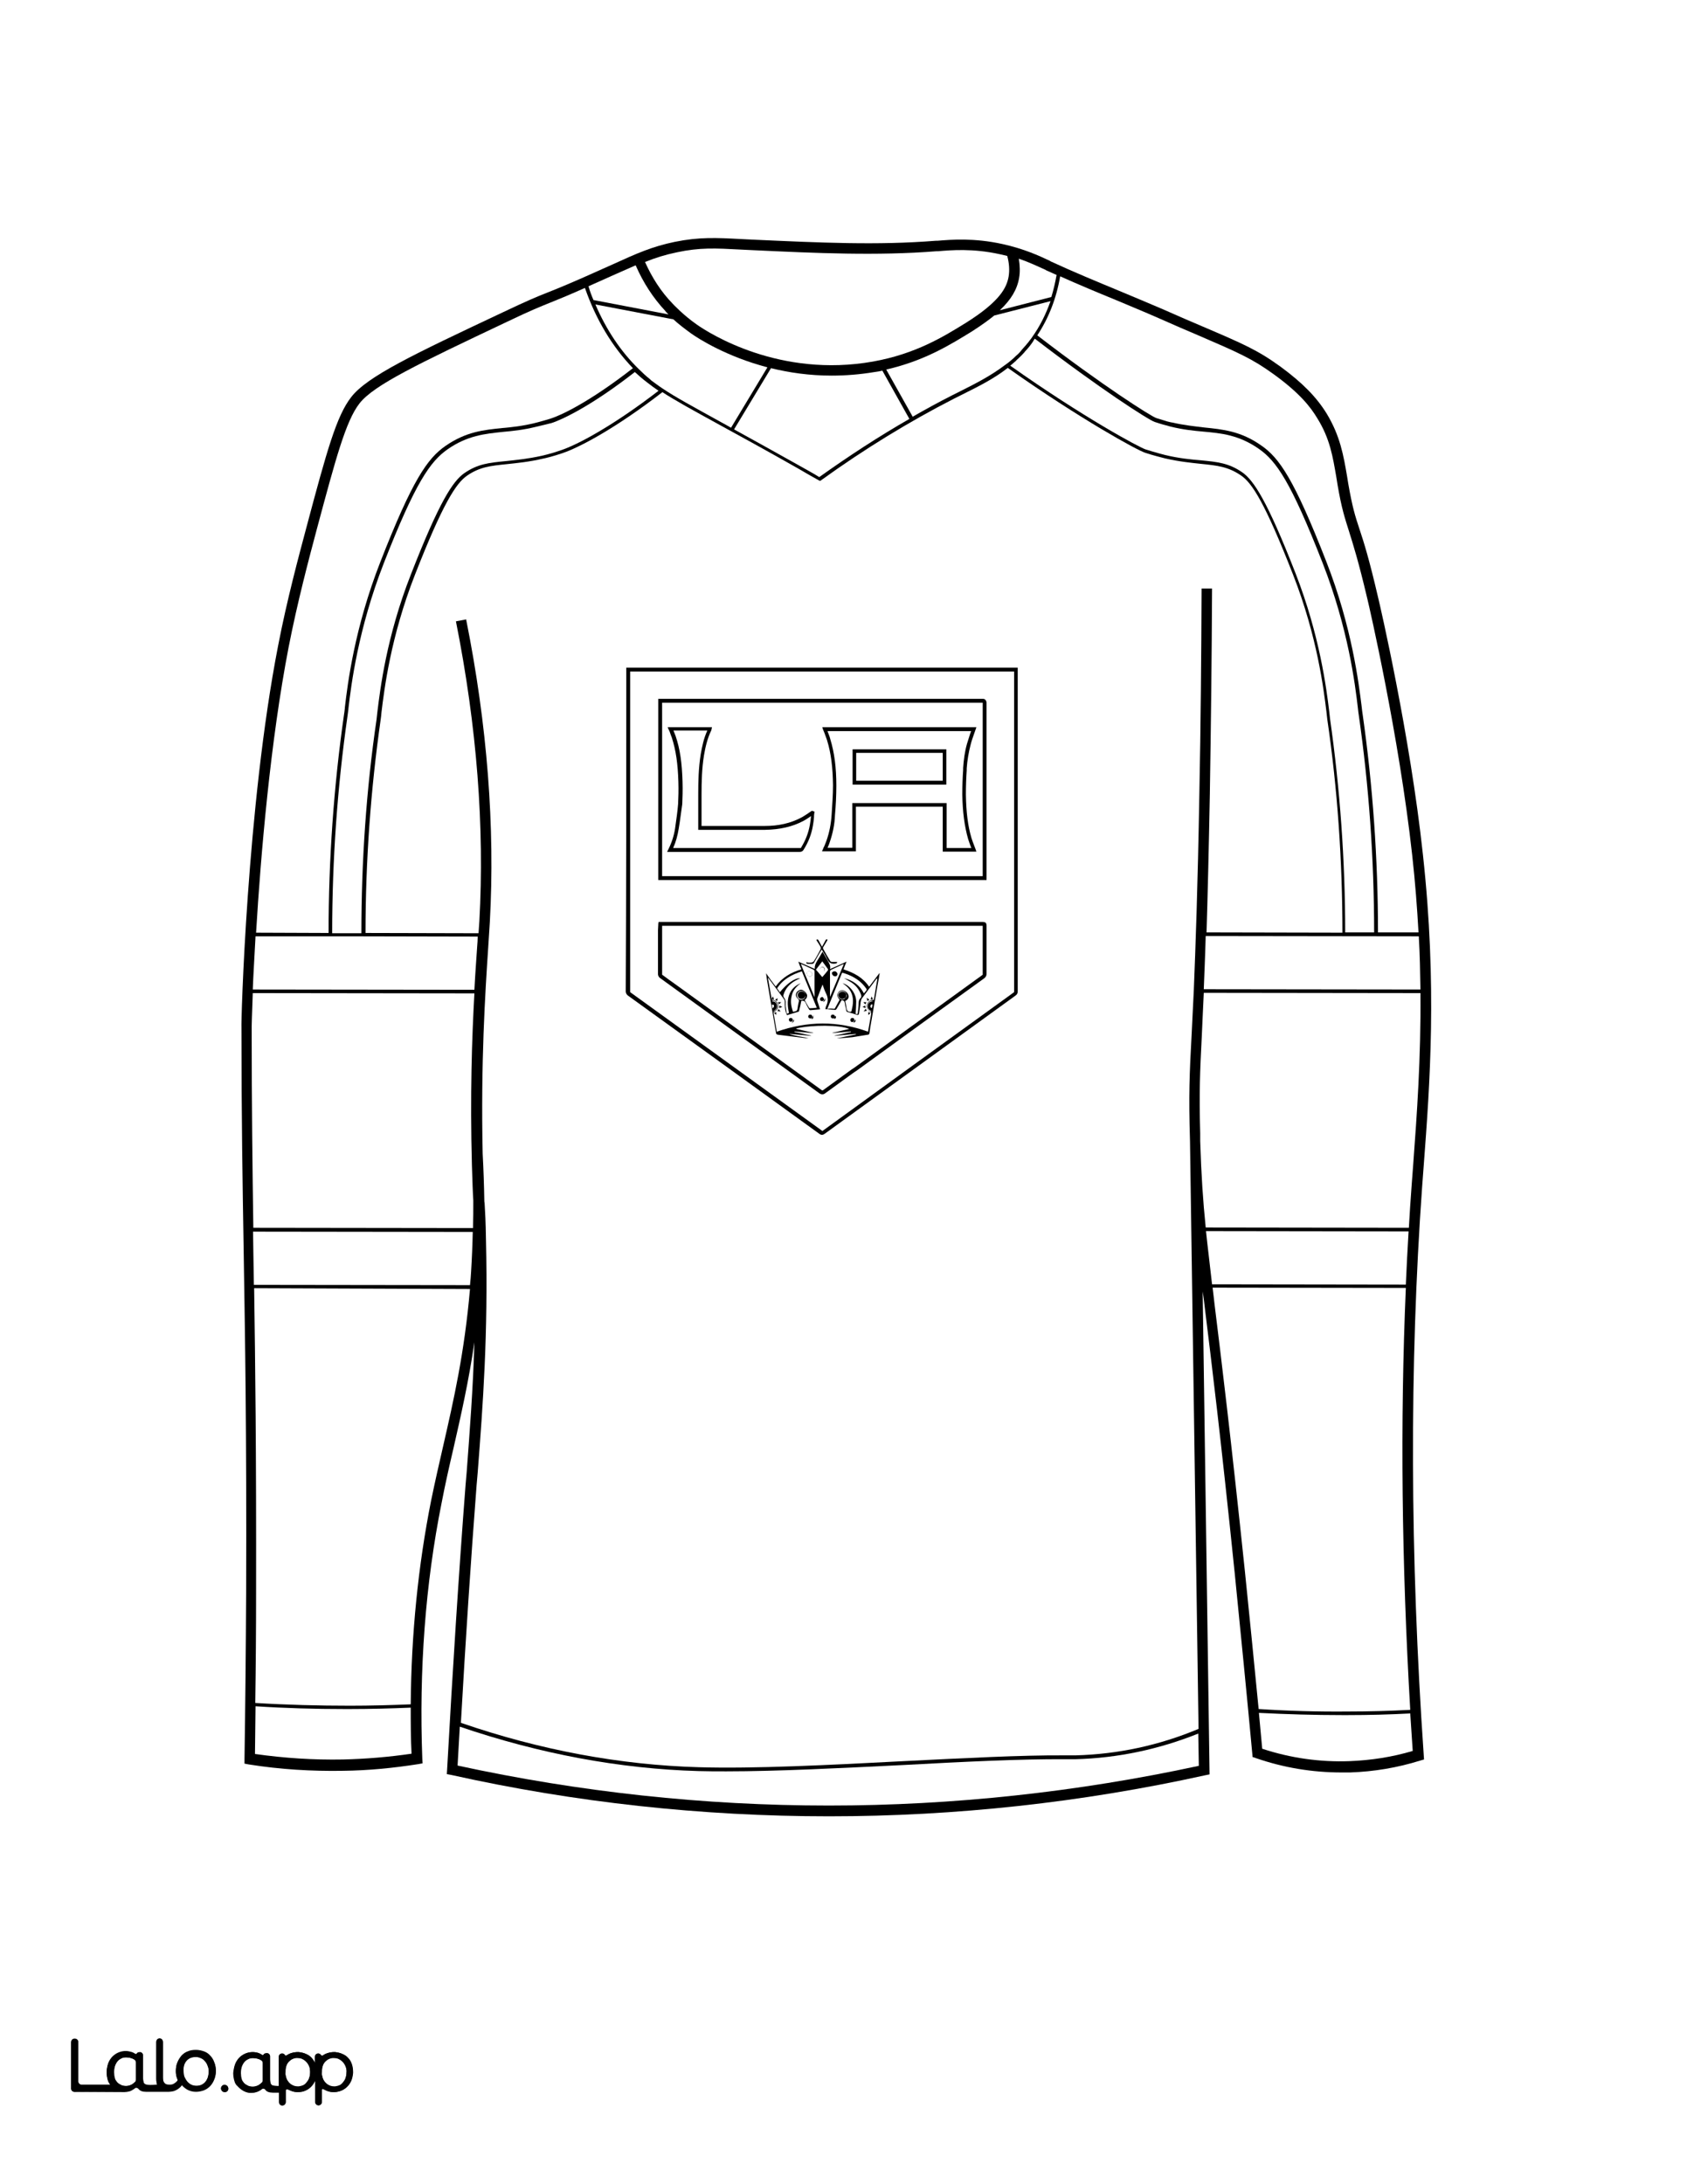 <?xml version="1.0" encoding="utf-8"?>
<!-- Generator: Adobe Illustrator 26.1.0, SVG Export Plug-In . SVG Version: 6.00 Build 0)  -->
<svg version="1.1" id="Layer_1" data-name="Layer 1" xmlns="http://www.w3.org/2000/svg" xmlns:xlink="http://www.w3.org/1999/xlink" x="0px" y="0px"
	 viewBox="0 0 612 792" style="enable-background:new 0 0 612 792;" xml:space="preserve">
<rect x="0" y="0" width="612" height="792" fill="#808080" stroke="none"/>
<style type="text/css">
	.st0{fill:#FFFFFF;}
	.st1{fill:#010101;}
	.st2{fill:none;}
</style>
<g id="Black">
	<rect x="25.8" y="30.4" width="566.9" height="744.1"/>
</g>
<g id="Color">
	<path class="st0" d="M170.9,461.1c0.3-4.8,0.5-9.6,0.6-14.4l-79.7-0.1c0,2.3,0.1,4.6,0.1,6.9c0.1,4.1,0.1,8.2,0.2,12.4l78.4,0.1
		C170.7,464.3,170.8,462.7,170.9,461.1z"/>
	<path class="st0" d="M194.3,154.8c-4.5,1.1-8.4,1.5-11.8,1.8c-6.6,0.7-12.9,1.3-20.1,6.3c-6.3,4.4-11.7,12-23.2,41.4
		c-9.3,23.9-11.8,44-12.8,52.6v0.2c-0.1,0.9-0.2,1.7-0.3,2.3c-3.7,25.8-5.6,52.3-5.6,79h5.2h5.4c0-26.2,1.8-52.3,5.5-77.5
		c0.1-0.7,0.2-1.6,0.3-2.7c1-8.2,3.3-27.4,12.2-50c10.3-26.4,15.2-33.7,19.3-36.6c4.9-3.4,9-3.8,15.1-4.4c3.7-0.4,7.9-0.8,12.9-1.9
		c0,0,3.3-0.7,7-2c6.1-2,19-8.9,35.5-21.6c-1.5-1-2.8-2-4.1-3c-1.6-1.2-3.1-2.5-4.5-3.8c-13.8,10.8-24.6,16.6-30.2,18.5
		C197.2,154.1,194.3,154.8,194.3,154.8z"/>
	<rect x="310.6" y="273" class="st0" width="31.4" height="10.1"/>
	<path class="st0" d="M301.7,136.2c-8.1,0-15.5-1.1-22-2.7l-13.4,22.2c6.4,3.5,14.1,7.8,23.6,13.1c3,1.7,5.6,3.1,7.3,4.2
		c10.8-7.7,21.7-14.8,32.7-21.1l-9.8-17.5c-0.9,0.2-1.8,0.4-2.8,0.5C311.9,135.8,306.7,136.2,301.7,136.2z"/>
	<path class="st0" d="M514.7,339.5l-77.3-0.1c-0.2,7.5-0.5,13.8-0.7,19.3l78.6,0.1C515.2,352.6,515.1,346.2,514.7,339.5z"/>
	<path class="st0" d="M356.5,317.7v-7.8c0-18.3,0-36.7,0-55v-0.1h-0.1c-36.3,0-72.6,0-108.9,0h-7.3v62.9H356.5z M300,268.3
		c-0.3-0.8-0.6-1.6-0.9-2.5c-0.2-0.4-0.3-0.8-0.5-1.2l-0.3-0.9h55.9l-0.3,0.9c-0.2,0.6-0.4,1.1-0.6,1.7c-0.4,1.2-0.9,2.5-1.2,3.8
		c-0.7,2.7-1.2,5.6-1.4,8.5v0.7c-0.2,2.9-0.3,5.9-0.3,8.8c0.1,6.3,0.7,11.3,2,15.7c0.3,0.9,0.6,1.8,1,2.8c0.2,0.4,0.3,0.9,0.5,1.3
		l0.3,0.9H342v-16.3h-31.5v16.2h-12.3l0.4-0.9c0.1-0.3,0.2-0.6,0.4-0.9c0.3-0.6,0.5-1.3,0.8-2c1.1-3.1,1.7-6.3,1.9-9.6
		c0.2-3.4,0.5-7,0.5-10.6C302.1,278.3,301.5,273.1,300,268.3z M246.1,283.5c-0.2-6.6-0.9-11.5-2.4-16.1c-0.2-0.6-0.5-1.2-0.7-1.9
		c-0.1-0.3-0.2-0.6-0.4-0.9l-0.4-0.9h16.1l-0.2,0.8c0,0.1,0,0.3-0.1,0.4c-1.4,2.9-2.1,6-2.6,8.9c-0.8,4.9-0.9,9.8-0.9,14.3
		c0,2.6,0,5.2,0,7.8v3.6c2.2,0,4.5,0,6.8,0c5.3,0,10.8,0,16.1,0c5.1,0,9.4-1,13.2-3c0.8-0.4,1.5-0.9,2.3-1.4c0.3-0.2,0.7-0.5,1-0.7
		c0.1,0,0.1-0.1,0.2-0.1l0.4-0.3l1,0.3l-0.1,0.6c-0.1,0.5-0.1,0.9-0.1,1.4c-0.1,1-0.2,2.1-0.4,3.1c-0.5,3-1.6,5.9-3.3,8.6
		c-0.2,0.4-0.6,0.9-1.5,0.9l0,0c-13.2,0-26.5,0-39.7,0H242l0.5-1c1.2-2.4,2-4.9,2.4-7.5c0.5-3.5,0.9-6.3,1.1-8.9
		C246.1,289.2,246.2,286.7,246.1,283.5z"/>
	<path class="st0" d="M301,305.4c-0.2,0.7-0.5,1.4-0.8,2l0,0h9v-16.2h34.2v16.3h9c-0.1-0.1-0.1-0.3-0.2-0.4c-0.3-0.9-0.7-1.9-1-2.9
		c-1.3-4.6-2-9.7-2.1-16.1c0-3,0.1-6,0.3-8.9v-0.7c0.2-3,0.6-6,1.4-8.8c0.4-1.3,0.8-2.6,1.2-3.8c0.1-0.3,0.2-0.5,0.3-0.8h-52.1
		c0,0.1,0.1,0.2,0.1,0.3c0.3,0.8,0.7,1.7,0.9,2.6c1.5,4.9,2.2,10.3,2.2,16.9c0,3.6-0.2,7.3-0.5,10.7
		C302.8,298.9,302.1,302.2,301,305.4z M309.3,271.7h34v12.8h-34V271.7z"/>
	<path class="st0" d="M246.2,300.6c-0.4,2.4-1,4.7-2,6.9h6.3c2.2,0,4.4,0,6.6,0c11.1,0,22.1,0,33.2,0c0.2,0,0.3,0,0.4-0.3
		c1.6-2.6,2.6-5.3,3.1-8.1c0.2-1,0.3-2,0.4-3c0-0.1,0-0.1,0-0.2c-0.1,0.1-0.3,0.2-0.4,0.3c-0.8,0.5-1.6,1.1-2.4,1.5
		c-4,2.1-8.5,3.1-13.8,3.2c-5.4,0-10.9,0-16.2,0c-2.3,0-4.5,0-6.8,0h-1.3v-5c0-2.6,0-5.2,0-7.8c0-4.6,0.1-9.6,0.9-14.6
		c0.5-2.8,1.1-5.8,2.4-8.6h-12.3c0.3,0.6,0.5,1.3,0.8,2c1.6,4.7,2.3,9.7,2.5,16.5c0.1,3.3,0,5.8-0.1,8.2
		C247.1,294.2,246.8,297.1,246.2,300.6z"/>
	<path class="st0" d="M92.2,467.1c0.4,27.8,0.8,59.1,0.7,110.6c0,13.2-0.1,26.6-0.3,39.8c11.4,0.7,22.9,1,34.4,1
		c7.3,0,14.7-0.2,22-0.5c0.2-25.5,2.7-50.3,7.4-73.9c1.4-6.8,2.9-13.4,4.4-19.9c3.8-16.6,7.7-33.7,9.7-56.8L92.2,467.1z"/>
	<path class="st0" d="M373.7,125.3c-0.1,0.2-0.3,0.3-0.4,0.5c-0.5,0.6-1,1.2-1.5,1.7c-0.1,0.1-0.2,0.3-0.3,0.4
		c-0.1,0.1-0.2,0.2-0.3,0.3c-0.6,0.7-1.3,1.3-1.9,1.9c-0.2,0.2-0.5,0.4-0.7,0.7c-0.5,0.4-1,0.9-1.5,1.3c-0.2,0.2-0.4,0.3-0.6,0.5
		c26.3,18.6,46.9,29.7,49.2,30.4c3.5,1.1,7,2,7,2c5.1,1.2,9.2,1.6,12.9,1.9c6.1,0.6,10.2,1,15.1,4.4c4.1,2.9,9,10.2,19.3,36.6
		c8.8,22.6,11.2,41.8,12.2,50c0.1,1.1,0.2,2,0.3,2.7c3.6,25.3,5.5,51.3,5.5,77.5h10.5c0-26.7-1.9-53.3-5.6-79
		c-0.1-0.6-0.2-1.4-0.3-2.4c-1-8.6-3.5-28.8-12.8-52.6c-11.5-29.4-16.8-37-23.2-41.4c-7.2-5-13.5-5.6-20.1-6.2
		c-3.4-0.3-7.3-0.7-11.8-1.8c0,0-0.7-0.2-1.8-0.5c0,0-2-0.5-4-1.2c-2.2-0.7-20.1-12.2-43.5-30.2c-0.1,0.1-0.1,0.2-0.2,0.3
		c-0.1,0.1-0.1,0.2-0.2,0.3C374.7,124,374.2,124.6,373.7,125.3z"/>
	<path class="st0" d="M171.6,445.3c0.1-3.3,0.1-6.7,0.1-10c-0.2-3.1-0.3-6.5-0.5-12.7c-0.7-25.5,0-46.3,0.9-62.4l-80.4-0.1
		c-0.3,7.5-0.4,12-0.4,12.2c0,29.9,0.3,51.4,0.6,72.9L171.6,445.3z"/>
	<path class="st0" d="M42.5,755c0.4,0.5,0.9,0.7,1.4,1c0.6,0.3,1.3,0.4,1.9,0.4c0.7,0,1.3-0.2,2-0.5c0.5-0.3,0.9-0.6,1.3-1
		c0.2-0.2,0.3-0.5,0.3-0.8l0,0v-6.3c0-0.4-0.2-0.8-0.6-1c-0.4-0.2-0.7-0.4-1.1-0.5c-0.6-0.2-1.3-0.3-1.9-0.3c-0.6,0-1.3,0.1-1.8,0.4
		c-0.6,0.3-1,0.6-1.4,1.1s-0.7,1.1-0.9,1.7c-0.2,0.7-0.3,1.4-0.3,2.2c0,0.7,0.1,1.5,0.3,2.2C41.8,754.1,42.1,754.5,42.5,755z"/>
	<path class="st0" d="M149,619.2c-7.3,0.3-14.7,0.5-22,0.5c-0.7,0-1.4,0-2,0c-10.8,0-21.6-0.3-32.3-1c-0.1,5.8-0.1,11.5-0.2,17.3
		c10.6,1.5,21.3,2.2,31.9,2c8.3-0.2,16.7-0.9,24.9-2.1C149,630.3,149,624.7,149,619.2z"/>
	<path class="st0" d="M321.5,134l9.6,17.1c4.7-2.7,9.5-5.3,14.2-7.7c1-0.5,2-1,3-1.5c5.8-2.9,11.2-5.7,16.1-9.4l0.7-0.5
		c1-0.7,1.9-1.5,2.8-2.3l0.1-0.1c0.4-0.4,0.8-0.8,1.2-1.1c0.1-0.1,0.1-0.1,0.2-0.2c0.4-0.4,0.7-0.7,1-1.1c0.1-0.2,0.3-0.3,0.4-0.5
		c0.3-0.3,0.5-0.6,0.8-0.9c0.4-0.4,0.7-0.8,1.1-1.3c0.1-0.1,0.1-0.1,0.2-0.2c0.4-0.5,0.8-1.1,1.3-1.7c0.1-0.1,0.1-0.2,0.2-0.3
		c2.8-3.9,5-8.3,6.7-13.1l-20.4,5.2c-2.2,1.8-4.9,3.7-8,5.7C344.9,124.9,335.5,130.8,321.5,134z"/>
	<path class="st0" d="M91.7,358.8l80.4,0.1c0.3-5.8,0.7-11,1-15.6c0.1-1.3,0.2-2.5,0.2-3.7l-47.6-0.1h-6.5l0,0H92.7
		C92.3,347,91.9,353.6,91.7,358.8z"/>
	<path class="st0" d="M231.8,133.9c1.3,1.3,2.6,2.5,4,3.6c0.1,0.1,0.1,0.1,0.2,0.2c0.1,0.1,0.1,0.1,0.2,0.2c1.4,1,2.8,2.1,4.2,3
		c4.6,3.1,10.9,6.5,21.4,12.3c1.1,0.6,2.2,1.2,3.4,1.9l13.2-21.9c-14.8-3.9-24.9-10.3-27.7-12.3c-2.5-1.8-4.8-3.6-6.4-5.1l-28.3-5.4
		C219.9,119.5,225.2,127.5,231.8,133.9z"/>
	<path class="st0" d="M0,792h612V0H0V792z M106.2,761.5L106.2,761.5L106.2,761.5z M119.4,761.5L119.4,761.5L119.4,761.5z
		 M100.9,234.1c3.2-16.6,7.5-32.5,10.3-43c7.4-27.8,10.9-40.3,16.2-47.1c5.8-7.5,22.2-15.3,54.9-30.7c9.3-4.4,12.2-5.6,16-7.1
		s8.6-3.4,22.1-9.5l1.8-0.8c9-4.1,14.4-6.5,22.6-8.2c8.9-1.8,15-1.5,24.3-1c1.3,0.1,2.7,0.1,4.1,0.2c24.2,1.1,45.1,2.1,66.3,0.4h0.6
		c4.9-0.4,13.2-1.1,23.6,1.2c7.7,1.7,13.2,4.2,17.2,6.1l0.3,0.2c8.2,3.8,16.7,7.3,24.9,10.7c5.2,2.2,10.6,4.4,15.9,6.7
		c5.6,2.5,10.3,4.5,14.3,6.2c14.5,6.2,19.9,8.5,28.3,14.6c8,5.9,13,11,16.7,17c4.9,8.1,6.1,15.2,7.4,22.8c0.1,0.8,0.3,1.7,0.4,2.5
		c1.5,8.6,2.5,11.8,4.1,16.6s3.5,10.8,6.8,25c0.5,2,11.5,49.3,16.2,93c5.2,47.4,2.5,83.5,0.3,112.6c-0.2,2.7-0.4,5.4-0.6,8
		c-4.6,64.3-4.4,133.6,0.6,206l0.1,1.5l-1.4,0.4c-8.3,2.6-16.8,4-25.4,4.3c-1,0-2.1,0-3.1,0c-10.6,0-21-1.7-31.1-5.2l-1.2-0.4
		l-0.1-1.2c-2-21.6-4.2-43.7-6.4-65.7c-5-48.7-8.4-76.4-10.9-96.6c-0.2-1.8-0.4-3.6-0.7-5.3l2.5,175.1l-1.5,0.3
		c-44.8,9.9-90.7,14.9-136.5,14.9c0,0,0,0-0.1,0c-46,0-92.1-5-137-15l-1.6-0.3l0.1-1.6c2-36,4.2-70.8,6.7-103.3l0.4-4.6
		c1.1-14.8,2.3-29.9,2.8-47.1c-2.1,14.4-4.9,26.6-7.6,38.5c-1.5,6.4-3,13-4.3,19.8c-5.9,29.4-8.2,60.6-7,92.7l0.1,1.7l-1.7,0.3
		c-8.9,1.4-18.1,2.3-27.1,2.4c-11.4,0.2-22.9-0.5-34.2-2.3l-1.6-0.3v-1.7c0.3-19.8,0.5-40,0.6-60c0.2-60-0.4-92.6-0.9-124.2
		c-0.4-24.4-0.8-47.4-0.8-81.1C87.4,371.5,89.5,292.5,100.9,234.1z M85.2,748.7c0.3-0.9,0.8-1.7,1.4-2.4c1.3-1.4,3.1-2.2,5-2.2
		c0.8,0,1.6,0.2,2.3,0.4c0.4,0.2,0.8,0.3,1.1,0.6c0.2,0.1,0.5,0.1,0.6-0.1l0,0c0.3-0.6,1.3-0.5,1.4-0.5l0,0c0.5,0.1,0.9,0.6,0.9,1.1
		v7.9c0,0.7,0,1.8,0.4,2.3c0.1,0.1,0.1,0.1,0.2,0.2c0.4,0.4,1.6,0.4,2.6,0.4v-10.6c0-0.7,0.6-1.2,1.2-1.2l0,0c0.4,0,0.8,0.2,1,0.6
		c0.1,0.2,0.4,0.3,0.6,0.1c0.5-0.3,1-0.6,1.6-0.8c0.4-0.1,0.7-0.2,1.1-0.3c0,0,0,0,0.1,0c0.5-0.1,1.1-0.1,1.6-0.1
		c0.9,0.1,1.8,0.3,2.7,0.7c0.8,0.4,1.5,0.9,2.1,1.5c0.4,0.5,0.8,1.1,1.1,1.7v-2.2c0-0.7,0.6-1.2,1.2-1.2l0,0c0.4,0,0.8,0.2,1,0.6
		c0.2,0.2,0.5,0.3,0.7,0.1c0.5-0.3,1-0.6,1.6-0.8c0.4-0.1,0.7-0.2,1.1-0.3c0,0,0,0,0.1,0c0.5-0.1,1.1-0.1,1.6-0.1
		c0.9,0.1,1.8,0.3,2.7,0.7c0.8,0.4,1.5,0.9,2.1,1.5c0.6,0.7,1.1,1.5,1.3,2.3c0.3,0.9,0.4,1.9,0.4,3c-0.1,1.1-0.3,2.1-0.7,3
		c-0.7,1.7-2.1,3-3.9,3.6c-0.9,0.3-1.8,0.4-2.8,0.4c-0.9,0-1.8-0.3-2.6-0.7l-0.8-0.4c-0.2-0.1-0.5,0.1-0.5,0.3v4.4
		c0,0.7-0.6,1.2-1.2,1.2l0,0c-0.7,0-1.2-0.6-1.2-1.2v-7.6c0-0.1-0.1-0.1-0.1,0c-0.4,0.8-1.6,2.8-3.8,3.6c-1.2,0.4-2.3,0.4-2.8,0.4
		c-0.9,0-1.8-0.3-2.6-0.7l-0.7-0.3c-0.3-0.1-0.7,0.1-0.7,0.4v4.3c0,0.7-0.6,1.2-1.2,1.2l0,0c-0.7,0-1.2-0.6-1.2-1.2v-3.5H99
		c-1.3,0-2.3-0.3-2.8-1.1c-0.2-0.3-0.8-0.5-1.2-0.2c-0.2,0.1-0.3,0.2-0.4,0.3s-0.3,0.2-0.5,0.3c-0.4,0.2-0.9,0.4-1.4,0.6
		c-0.5,0.1-1,0.2-1.5,0.2c-0.3,0-0.5,0-0.6,0c-2.4-0.2-4-2-4.4-2.4c-0.1-0.1-0.1-0.2-0.2-0.2l0,0c-0.1-0.1-0.2-0.2-0.3-0.3
		c0-0.1-0.1-0.1-0.1-0.2c0,0,0-0.1-0.1-0.1c-0.2-0.3-0.3-0.6-0.4-0.9c-0.3-0.9-0.5-2-0.5-3.1C84.7,750.7,84.9,749.6,85.2,748.7z
		 M81.7,756c0.5,0.1,1,0.5,1.1,1.1c0.2,0.9-0.6,1.7-1.5,1.5c-0.6-0.1-1-0.5-1.1-1.1C80.1,756.6,80.8,755.8,81.7,756z M25.8,740.4
		c0-0.7,0.6-1.2,1.2-1.2h0.2c0.7,0,1.2,0.6,1.2,1.2v14.3c0,0.7,0.6,1.2,1.2,1.2h10.5c-0.4-0.4-0.7-0.9-0.9-1.5
		c-0.3-0.9-0.5-2-0.5-3.1c0-1,0.2-2,0.5-3c0.3-0.9,0.8-1.7,1.4-2.4c1.3-1.4,3.1-2.2,5-2.2c0.8,0,1.6,0.2,2.3,0.4
		c0.4,0.2,0.8,0.3,1.1,0.6c0.2,0.1,0.5,0.1,0.6-0.1l0,0c0.3-0.6,1.3-0.5,1.4-0.5c0.5,0.1,0.9,0.6,0.9,1.1v7.9c0,0.7,0,1.8,0.4,2.3
		c0.1,0.1,0.1,0.1,0.2,0.2c0.7,0.6,3.3,0.4,4.2,0.3c0.1,0,0.2,0,0.4,0c0-0.1,0-0.1-0.1-0.1c-0.2-0.6-0.3-1.3-0.3-2.2v-13.3
		c0-0.7,0.6-1.2,1.2-1.2l0,0c0.7,0,1.2,0.6,1.2,1.2v13c0,1,0.2,1.6,0.6,2c0.4,0.5,1,0.6,1.8,0.6c0.3,0,0.7,0,1-0.1
		c0.9-0.3,1.8-1.1,2-1.6c0,0-0.2-0.5-0.3-0.8c-0.3-0.9-0.4-1.5-0.4-2.6c0-1.2,0.2-2.2,0.6-3.1c0.4-0.9,0.9-1.7,1.5-2.4
		c0.7-0.7,1.4-1.2,2.3-1.5c0.9-0.4,1.9-0.5,2.9-0.5s1.9,0.2,2.8,0.5s1.7,0.8,2.3,1.5c0.7,0.7,1.2,1.5,1.5,2.4c0.4,0.9,0.6,2,0.6,3.1
		s-0.2,2.2-0.6,3.1c-0.7,1.8-2,3.2-3.8,3.9c-0.9,0.4-1.9,0.5-2.8,0.5c-1,0-1.9-0.2-2.8-0.6c-0.7-0.3-1.9-1.2-2.3-1.8
		c-0.6,1-2.2,2-3.2,2.2c-0.5,0.1-1.1,0.2-1.6,0.2H53c-1.3,0-2.3-0.3-2.8-1.1c-0.2-0.3-0.8-0.5-1.2-0.2c-0.2,0.1-0.3,0.2-0.4,0.3
		c-0.1,0.1-0.3,0.2-0.5,0.3c-0.4,0.2-0.9,0.4-1.4,0.6c-0.5,0.1-1,0.2-1.5,0.2L27,758.5c-0.7,0-1.2-0.6-1.2-1.2V740.4z"/>
	<path class="st0" d="M117.8,754.8c0.4,0.5,0.8,0.9,1.4,1.2c0.5,0.3,1.2,0.5,1.8,0.5c0.6,0.1,1.3-0.1,1.9-0.3s1-0.5,1.4-1
		s0.8-1,1-1.6c0.3-0.7,0.4-1.4,0.4-2.1c0.1-0.7,0-1.3-0.2-2c-0.2-0.6-0.5-1.2-0.9-1.7s-0.8-0.9-1.4-1.2c-0.2-0.1-0.4-0.2-0.6-0.3
		c-0.4-0.1-0.7-0.2-1.1-0.2c-0.8,0-1.5,0.1-2.1,0.3c-0.5,0.2-0.9,0.5-1.3,0.9c-0.8,0.9-1.3,2.1-1.4,3.6c0,0.7,0,1.4,0.2,2
		C117.1,753.7,117.4,754.3,117.8,754.8z"/>
	<path class="st0" d="M488.9,620.6c7.5,0,15.2-0.2,22.7-0.6c-3.1-53-3.7-104.3-1.6-153l-70.1-0.1c0.2,1.9,0.5,3.9,0.7,6
		c2.5,20.2,5.9,48,11,96.7c1.7,16.7,3.4,33.5,5,50.1C467.3,620.4,478.1,620.7,488.9,620.6z"/>
	<path class="st0" d="M119.2,338.3c0-26.7,1.9-53.4,5.6-79.2c0.1-0.6,0.2-1.3,0.3-2.3v-0.2c1-8.6,3.5-28.9,12.9-52.9
		c11.6-29.7,17.1-37.5,23.6-42c7.5-5.2,13.9-5.8,20.7-6.5c3.4-0.3,7.2-0.7,11.7-1.8c0,0,2.8-0.7,5.7-1.6c5.5-1.8,16.2-7.6,29.9-18.3
		c-7.5-7.8-13.4-17.6-17.4-29.1c-6.5,2.9-9.8,4.2-12.5,5.3c-3.7,1.5-6.6,2.6-15.8,7c-32.1,15.2-48.3,22.9-53.5,29.6
		c-5,6.4-8.7,20.4-15.5,45.7c-2.8,10.5-7,26.3-10.2,42.7c-6.6,34.1-10.1,75.1-11.8,103.5L119.2,338.3z"/>
	<path class="st0" d="M290.3,354.7c-0.5,0.3-1.1,0.5-1.6,0.8c-2.2,1.2-3.8,2.9-4.5,5.3c-0.1,0.2,0,0.6,0.1,0.8
		c0.6,0.7,0.8,1.4,0.7,2.2c0,0.3,0,0.7,0,1c0.1,0.9,0.3,1.8,0.4,2.8c0.4-0.1,0.6-0.2,0.8-0.3c-0.4-2.1-0.7-4.2,0-6.3
		c0.7-2.2,2.2-3.6,4.3-4.5c-1.6,1.2-2.9,2.6-3.3,4.6c-0.5,2-0.2,3.9,0.5,5.8c0.3-0.1,0.5-0.1,0.8-0.2c0.5-0.1,0.7-0.3,0.8-0.9
		c0.1-0.9,0.3-1.8,0.5-2.7c0.1-0.4,0-0.6-0.3-0.9c-0.6-0.5-0.9-1.1-0.7-1.9c0.2-0.7,0.8-1.2,1.6-1.4c0.9-0.2,2.4,1.2,2.4,2.1
		c0,0.7-0.3,1.2-0.9,1.6c0.5,0.9,1,1.9,1.6,2.8c0.1,0.1,0.2,0.2,0.3,0.2c0.8,0,1.6-0.1,2.5-0.2c-1.8-4.4-3.6-8.8-5.4-13.2
		c-3.7,1.2-6.9,2.9-9,6.2c0.4,0.5,0.7,0.9,1,1.4C285.4,356.7,288.3,354.6,290.3,354.7z"/>
	<path class="st0" d="M390.1,637.9c-1.9,0-3.2,0-4,0c-15.5-0.1-36.3,0.9-58.3,2.1c-22.5,1.1-45.6,2.3-64.3,2.3
		c-3.5,0-6.9,0-10.1-0.1c-28.4-0.8-57.5-6.2-86.6-16.1c-0.3,4.7-0.5,9.3-0.8,14.1c44.2,9.6,89.4,14.5,134.6,14.5c0,0,0,0,0.1,0
		c45,0,90.2-4.9,134.2-14.4l-0.2-11.7C420.5,634.3,405.5,637.5,390.1,637.9z"/>
	<path class="st0" d="M293.5,352.2c-0.7,0-0.8,0.1-0.8,0.8c0,0.6,0.5,1.2,1.1,1.1c0.5,0,0.9-0.4,0.9-0.9S294.1,352.2,293.5,352.2z"
		/>
	<path class="st0" d="M88.5,755.3c0.4,0.5,0.9,0.7,1.4,1c0.6,0.3,1.3,0.4,1.9,0.4c0.7,0,1.3-0.2,2-0.5c0.5-0.3,0.9-0.6,1.3-1
		c0.2-0.2,0.3-0.5,0.3-0.8v-6.3c0-0.4-0.2-0.8-0.6-1s-0.7-0.4-1.1-0.5c-0.6-0.2-1.3-0.3-1.9-0.3s-1.3,0.1-1.8,0.4
		c-0.6,0.3-1,0.6-1.4,1.1s-0.7,1.1-0.9,1.7c-0.2,0.7-0.3,1.4-0.3,2.2c0,0.7,0.1,1.5,0.3,2.2C87.8,754.4,88.1,754.8,88.5,755.3z"/>
	<path class="st0" d="M488.9,621.9c-0.7,0-1.3,0-2,0c-10,0-20.2-0.3-30.2-0.8c0.4,4.4,0.8,8.7,1.2,13c10.3,3.4,21,4.9,31.7,4.5
		c7.8-0.3,15.5-1.5,22.9-3.7c-0.3-4.6-0.6-9.1-0.9-13.6C504.1,621.7,496.5,621.9,488.9,621.9z"/>
	<path class="st0" d="M244.1,110.2c0,0,3.8,4.1,8.7,7.5c4.7,3.3,30.1,19.4,63.9,13.4c15.6-2.8,25.7-9.1,33.8-14.1
		c12.4-7.8,14.7-12.8,15.4-16.7c0.4-2.4,0.2-4.9-0.5-7.5c-0.8-0.2-1.7-0.4-2.6-0.6c-9.9-2.2-17.8-1.5-22.5-1.1h-0.6
		c-21.5,1.7-43.5,0.7-66.8-0.4c-1.5-0.1-2.8-0.1-4.1-0.2c-9.3-0.5-14.9-0.8-23.3,1c-4.3,0.9-7.8,2-11.5,3.5
		C236.5,100.6,239.8,105.8,244.1,110.2z"/>
	<path class="st0" d="M215.3,108.8l27.2,5.2c-0.7-0.7-1.1-1.1-1.1-1.2c-4.5-4.8-8.1-10.4-10.8-16.6c-2.1,0.9-4.3,1.9-6.8,3L222,100
		c-3.3,1.5-6.1,2.7-8.5,3.8C214,105.6,214.6,107.2,215.3,108.8z"/>
	<path class="st0" d="M369.7,100.8c-0.7,4.1-2.9,7.9-7,11.7l18.7-4.8c0.8-2.6,1.4-5.2,1.9-8c-1.3-0.6-2.5-1.1-3.8-1.7l-0.3-0.2
		c-2.7-1.2-5.8-2.7-9.6-4C370,96.3,370.1,98.6,369.7,100.8z"/>
	<path class="st0" d="M299.1,351.8c0-0.7-0.3-1.1-0.8-1.1s-0.9,0.4-1,0.9c0,0.5,0.4,0.9,1,0.9C298.9,352.4,299,352.1,299.1,351.8z"
		/>
	<path class="st0" d="M376.3,121.6c23.5,18.1,41.3,29.4,43.2,30c2,0.6,3.9,1.2,3.9,1.2c1.1,0.3,1.7,0.4,1.8,0.4
		c4.4,1,8.3,1.4,11.6,1.8c6.8,0.7,13.3,1.3,20.7,6.5c6.6,4.5,12,12.3,23.6,42c9.4,24,11.8,44.2,12.9,52.9c0.1,1,0.2,1.8,0.3,2.4
		c3.7,25.9,5.6,52.6,5.6,79.3h14.7c-0.5-8.9-1.2-18.3-2.3-28.1c-4.8-43.5-15.7-90.6-16.2-92.6c-3.3-14-5.2-19.9-6.7-24.7
		s-2.7-8.2-4.2-17.1c-0.1-0.9-0.3-1.7-0.4-2.5c-1.3-7.5-2.3-14-6.9-21.4c-2.4-4-6.2-9-15.7-15.9c-8-5.8-12.9-7.9-27.5-14.2
		c-4-1.7-8.7-3.7-14.3-6.2c-5.2-2.3-10.6-4.5-15.8-6.7c-6.6-2.7-13.3-5.5-20-8.5C383.2,108.3,380.4,115.4,376.3,121.6z"/>
	<path class="st0" d="M436.7,360c-0.3,6-0.5,11-0.7,15.3c-0.7,13.6-1,20.9-0.6,35.7l0,0v2.8c0.4,12.4,1,21.5,2,31.3l73.7,0.1
		c0.3-5.1,0.6-10.2,1-15.3c0.2-2.6,0.4-5.2,0.6-8c1.3-17.7,2.8-38,2.6-61.8L436.7,360z"/>
	<path class="st0" d="M104.6,754.8c0.4,0.5,0.8,0.9,1.4,1.2c0.5,0.3,1.2,0.5,1.8,0.5c0.6,0.1,1.3-0.1,1.9-0.3s1-0.5,1.4-1
		s0.8-1,1-1.6c0.3-0.7,0.4-1.4,0.4-2.1c0-0.7-0.1-1.3-0.2-2c-0.2-0.6-0.5-1.2-0.9-1.7s-0.8-0.9-1.4-1.2c-0.2-0.1-0.4-0.2-0.6-0.3
		c-0.4-0.1-0.7-0.2-1.1-0.2c-0.8,0-1.5,0.1-2.1,0.3c-0.5,0.2-0.9,0.5-1.3,0.9c-0.8,0.9-1.3,2.1-1.4,3.6c0,0.7,0,1.4,0.2,2
		C103.9,753.7,104.2,754.3,104.6,754.8z"/>
	<path class="st0" d="M301.1,361.5C301.1,361.5,301.2,361.5,301.1,361.5c1.7-3.9,3.3-7.9,5-11.9c-0.3,0.1-0.4,0.1-0.6,0.2
		c-1.3,0.6-2.6,1.2-3.9,1.8c-0.4,0.2-0.5,0.4-0.5,0.8c0,2.9,0,5.9,0,8.8C301.1,361.3,301.1,361.4,301.1,361.5z M302.8,352.2
		c0.5,0,1,0.5,1,1s-0.4,0.9-0.9,0.8c-0.6,0-1.1-0.6-1.1-1.2C301.8,352.5,302.3,352.2,302.8,352.2z"/>
	<path class="st0" d="M240.3,353.5c1.5,1.1,3.1,2.3,4.7,3.4l8.3,6c14.9,10.8,29.9,21.6,44.8,32.4c0.2,0.1,0.3,0.1,0.3,0.1
		s0.1,0,0.2-0.1c3.4-2.5,6.8-4.9,10.2-7.4l1.2-0.8c15.4-11.2,30.9-22.3,46.3-33.5c0.2-0.2,0.3-0.2,0.2-0.5c0-4.6,0-9.2,0-13.8v-3.4
		c0-0.1,0-0.1,0-0.2c-0.1,0-0.1,0-0.2,0H240.2v1.7c0,5.3,0,10.7,0,16C240.2,353.4,240.3,353.5,240.3,353.5z M294.5,349
		c0.2,0,0.5-0.2,0.7-0.4c0.9-1.4,1.7-2.9,2.5-4.4c0.1-0.2,0.1-0.6,0-0.8c-0.4-0.8-0.9-1.5-1.4-2.3c-0.1-0.1-0.1-0.3-0.1-0.3
		c0.1-0.1,0.2-0.2,0.3-0.2c0.1,0,0.3,0.2,0.4,0.3c0.4,0.7,0.8,1.5,1.3,2.4c0.5-0.9,0.9-1.6,1.3-2.4c0.1-0.1,0.2-0.3,0.4-0.3
		c0.1,0,0.3,0.1,0.3,0.1c0,0.2-0.1,0.3-0.2,0.5c-0.5,0.8-0.9,1.5-1.4,2.3c-0.1,0.1,0,0.4,0,0.5c0.8,1.5,1.7,3,2.6,4.5
		c0.1,0.2,0.4,0.3,0.6,0.3c0.6,0,1.2,0,1.9,0c0,0.5-0.3,0.5-0.7,0.6c-1.4,0.2-2.3-0.3-2.9-1.6c-0.5-1.2-1.3-2.3-2-3.5
		c-0.3,0.5-0.5,0.9-0.8,1.3c-0.7,1.2-1.3,2.3-2,3.5c-0.2,0.3-0.4,0.4-0.7,0.4c-0.5,0-1,0-1.5,0c-0.4,0-0.6-0.1-0.6-0.6
		C293.3,349.1,293.9,349.1,294.5,349z M281.4,357.7c2.3-3.2,5.5-5.1,9.3-6.2c-0.4-0.9-0.7-1.8-1.1-2.8c2.1,0.9,4,1.8,5.9,2.6
		c0.1-0.1,0.1-0.1,0.1-0.1c-0.1-1,0.3-1.9,0.8-2.7c0.7-1.1,1.3-2.2,2-3.4c0.5,0.8,0.9,1.6,1.4,2.4c0.2,0.4,0.4,0.7,0.6,1.1
		c0.5,0.8,1,1.7,0.7,2.8c2.1-0.9,4-1.8,6-2.7c-0.4,1-0.8,1.9-1.1,2.8c3.7,1.2,7,2.9,9.3,6.3c1.3-1.7,2.5-3.3,3.7-4.9
		c0,0,0.1,0,0.1,0.1c-0.2,1.3-0.4,2.6-0.7,4c-0.8,4.4-1.5,8.9-2.3,13.3c-0.3,1.5-0.5,2.9-0.7,4.4c-0.1,0.4-0.3,0.5-0.6,0.5
		c-1.9,0.3-3.7,0.6-5.6,0.9c-1.8,0.2-3.5,0.3-5.3,0.4c-0.1,0-0.2,0-0.3,0c2.3-0.5,4.6-0.9,6.9-1.4c0-0.1,0-0.1,0-0.2
		c-2.6,0.2-5.1,0.5-7.7,0.7v-0.1c2-0.4,3.9-0.8,5.9-1.3c0-0.1,0-0.1,0-0.2c-2.2,0.2-4.5,0.4-6.7,0.6v-0.1c2-0.5,4.1-0.9,6.1-1.4
		c-3.6-1.5-13.4-1.5-19.2-0.2c0,0.1,0,0.1,0,0.2c2,0.5,4.1,0.9,6.1,1.4v0.1c-2.3-0.2-4.5-0.4-6.8-0.6c0,0.1,0,0.1,0,0.2
		c2,0.4,4,0.9,6,1.3v0.1c-2.6-0.2-5.1-0.5-7.7-0.7v0.1c1.1,0.3,2.2,0.6,3.4,0.8c1.1,0.2,2.3,0.4,3.4,0.6c-0.4,0-0.8,0-1.3,0
		c-3.3-0.4-6.5-0.8-9.8-1.2c-0.5-0.1-0.7-0.3-0.7-0.8c-1.1-6.4-2.2-12.9-3.3-19.3c-0.1-0.7-0.2-1.4-0.3-2.2
		C278.9,354.4,280.1,356,281.4,357.7z"/>
	<path class="st0" d="M228.8,359.9c23.1,16.7,46.3,33.4,69.4,50.1c0.1,0.1,0.1,0.1,0.2,0.1c0,0,0.1,0,0.1-0.1
		c23-16.7,46.1-33.4,69.2-50.1c0.2-0.1,0.2-0.2,0.2-0.4c0-35.7,0-71.4,0-107.1v-8.9H228.6v5.3c0,36.9,0,73.8,0,110.7
		C228.6,359.7,228.6,359.8,228.8,359.9z M238.8,253.4h8.7c36.3,0,72.6,0,108.9,0c0.4,0,0.8,0,1.1,0.4c0.3,0.3,0.4,0.8,0.4,1.1
		c0,18.3,0,36.7,0,55v9.2H238.8V253.4z M238.8,335.4c0-0.1,0-0.2,0-0.3l0.1-0.8h117.4c1.3,0,1.6,0.3,1.6,1.6v3.4c0,4.6,0,9.2,0,13.8
		c0,0.7-0.3,1.2-0.8,1.6c-15.4,11.1-30.9,22.3-46.3,33.5l-1.2,0.8c-3.4,2.5-6.8,4.9-10.2,7.4c-0.4,0.3-0.7,0.4-1.1,0.4
		c-0.3,0-0.7-0.1-1.1-0.4c-14.9-10.8-29.9-21.6-44.8-32.4l-8.3-6c-1.6-1.1-3.1-2.3-4.7-3.4c-0.3-0.2-0.7-0.8-0.7-1.3
		c0-5.3,0-10.7,0-16L238.8,335.4z"/>
	<path class="st0" d="M282.2,364.1c0.4,1.2-0.1,2.1-1.6,3c0.4,2.3,0.8,4.6,1.2,7c11.1-3.9,22.1-4,33.1,0c0.4-2.1,0.7-4.1,1.1-6.2
		c0.1-0.6,0.1-1.1-0.6-1.2c-0.1,0-0.2-0.1-0.2-0.2c-0.7-0.7-1-1.6-0.6-2.5s1.1-1.4,2.4-1.4c0.4-2.6,0.9-5.2,1.3-7.8
		c-0.2,0.1-0.3,0.1-0.4,0.2c-1.7,2.3-3.5,4.7-5.2,7c-0.3,0.4-0.4,0.9-0.5,1.4c-0.1,1.4-0.4,2.8-0.6,4.2c-0.1,0.4-0.3,0.5-0.7,0.4
		c-1.1-0.4-2.2-0.7-3.3-1c-0.4-0.1-0.6-0.3-0.6-0.6c-0.1-0.8-0.4-1.6-0.5-2.5c-0.1-0.7-0.3-1.2-1.2-1.2c-0.1,0.1-0.2,0.3-0.3,0.5
		c-0.5,0.9-1,1.8-1.5,2.6c-0.1,0.2-0.3,0.4-0.5,0.4c-1.2-0.1-2.3-0.2-3.6-0.3c0.1-0.4,0.2-0.9,0.4-1.3c0.7-1.5,0.6-2.9-0.1-4.3
		c-0.5-1-0.9-2.1-1.3-3.3c-0.7,1.7-1.2,3.2-1.8,4.7c-0.2,0.5-0.2,0.9,0,1.5c0.3,0.9,0.6,1.8,0.9,2.8c-1.2,0.1-2.3,0.2-3.5,0.3
		c-0.2,0-0.4-0.1-0.5-0.3c-0.4-0.7-0.9-1.5-1.2-2.3c-0.3-0.7-0.8-0.9-1.6-0.8c-0.2,1.2-0.5,2.4-0.8,3.6c0,0.2-0.2,0.4-0.4,0.4
		c-1.3,0.4-2.7,0.8-4,1.2c-0.1-0.2-0.2-0.4-0.3-0.7c-0.5-1.4-0.5-2.8-0.5-4.2c0-0.3-0.1-0.7-0.3-0.9c-1.3-1.8-2.6-3.5-3.9-5.3
		c-0.6-0.8-1.2-1.6-1.8-2.4c0,0-0.1,0-0.1,0.1c0.5,2.6,0.9,5.3,1.4,7.9C281,362.6,281.9,363.1,282.2,364.1z M281.6,368
		c-0.3-0.2-0.5-0.5-0.8-0.7c0.3-0.1,0.5-0.2,0.8-0.3C281.6,367.3,281.6,367.6,281.6,368z M315,367c0.3,0.1,0.5,0.2,0.8,0.3
		c-0.3,0.3-0.5,0.5-0.7,0.7c0,0-0.1,0-0.1-0.1C315,367.7,315,367.4,315,367z M314.5,366.5c-0.4,0.1-0.7,0.1-1.2,0.3
		c0.3-0.4,0.5-0.6,0.7-1C314.2,366.1,314.4,366.3,314.5,366.5z M316.2,361.3c0.2,0.4,0.3,0.7,0.5,1.1c-0.3,0-0.5,0-0.9,0
		C316,362,316.1,361.7,316.2,361.3z M315.4,362.5c-0.3,0.2-0.5,0.3-0.7,0.5c-0.1-0.4-0.2-0.7-0.3-1.2
		C314.8,362.1,315.1,362.3,315.4,362.5z M314.3,363.4c-0.1,0.3-0.2,0.5-0.4,0.8c-0.3-0.3-0.4-0.5-0.7-0.8
		C313.7,363.4,314,363.4,314.3,363.4z M313.9,364.6c0,0.3,0.1,0.6,0.1,0.9c-0.4-0.1-0.7-0.2-1.1-0.4
		C313.2,365,313.5,364.8,313.9,364.6z M309.6,370.8c0.2-0.4,0.4-0.8,0.7-1.2C310.5,370.3,310.3,370.7,309.6,370.8z M309.2,369.1
		c0.5,0,0.7,0.3,0.7,0.6c0,0.6-0.3,0.9-0.7,0.9c-0.4,0-0.7-0.2-0.7-0.7S308.7,369.2,309.2,369.1z M303.1,368.3
		c0.4,0.6,0.1,1.1-0.5,1.2C302.7,369.1,302.9,368.7,303.1,368.3z M302.1,367.9c0.5,0,0.8,0.3,0.8,0.7c0,0.4-0.3,0.7-0.7,0.7
		c-0.5,0-0.8-0.3-0.8-0.7C301.4,368.2,301.6,367.9,302.1,367.9z M299.3,362.8c-0.1,0.2-0.4,0.4-0.7,0.6c0.3-0.5,0.5-0.9,0.7-1.5
		C299.3,362.2,299.4,362.5,299.3,362.8z M298.4,361.5c0.2,0.2,0.5,0.5,0.5,0.8c0.1,0.4-0.2,0.7-0.7,0.7s-0.7-0.3-0.7-0.7
		C297.5,361.8,297.8,361.6,298.4,361.5z M295,369.2c-0.1,0.2-0.4,0.3-0.6,0.4c0.2-0.5,0.4-0.9,0.7-1.5
		C295,368.6,295.1,368.9,295,369.2z M293.9,367.9c0.5,0,0.7,0.2,0.8,0.7c0,0.5-0.3,0.7-0.6,0.7c-0.6,0-0.9-0.3-0.9-0.7
		C293.2,368.2,293.5,367.9,293.9,367.9z M288,370.3c-0.2,0.3-0.5,0.4-0.8,0.8c0.3-0.6,0.5-1,0.8-1.5
		C288,369.8,288.1,370.1,288,370.3z M286.8,369.1c0.5,0,0.8,0.3,0.8,0.7c0,0.4-0.3,0.7-0.7,0.7c-0.4,0-0.7-0.3-0.7-0.7
		C286.1,369.4,286.4,369.2,286.8,369.1z M282,366.6c0.2-0.3,0.3-0.5,0.5-0.7c0.2,0.3,0.4,0.5,0.7,0.9
		C282.7,366.7,282.4,366.6,282,366.6z M282.7,365.5c0-0.3,0-0.6,0-0.9c0.4,0.2,0.7,0.3,1.1,0.5C283.4,365.3,283.1,365.4,282.7,365.5
		z M283.4,363.4c-0.3,0.3-0.5,0.5-0.8,0.8c-0.1-0.3-0.2-0.5-0.4-0.8C282.6,363.4,282.9,363.4,283.4,363.4z M282.1,361.9
		c-0.1,0.4-0.1,0.8-0.2,1.1c-0.3-0.2-0.5-0.3-0.7-0.5C281.5,362.3,281.8,362.2,282.1,361.9z M280.4,361.3c0.2,0.5,0.3,0.8,0.4,1.1
		c-0.3,0-0.5,0-0.9,0C280,362,280.2,361.7,280.4,361.3z"/>
	<path class="st0" d="M67.8,754.8c0.4,0.5,0.9,0.9,1.5,1.2s1.2,0.4,1.9,0.4c0.7,0,1.3-0.1,1.9-0.4c0.6-0.2,1-0.6,1.4-1.1
		s0.7-1.1,0.9-1.7c0.2-0.7,0.3-1.4,0.3-2.1c0-0.7-0.1-1.4-0.4-2c-0.2-0.6-0.5-1.2-1-1.7c-0.4-0.5-0.9-0.9-1.5-1.1
		c-0.6-0.3-1.2-0.4-1.8-0.4c-1.5,0-2.6,0.5-3.4,1.4c-0.8,1-1.2,2.2-1.2,3.8c0,0.7,0.1,1.4,0.3,2.1C67,753.7,67.4,754.3,67.8,754.8z"
		/>
	<path class="st0" d="M439.7,465.7l70.3,0.1c0.3-6.5,0.6-12.9,1-19.3l-73.5-0.1C438.1,452.2,438.9,458.4,439.7,465.7z"/>
	<path class="st0" d="M306.7,361.9c0.3-0.3,0.5-0.7,0.5-1C307.1,361.2,307,361.6,306.7,361.9L306.7,361.9z"/>
	<path class="st0" d="M302.6,365.8c0.1,0,0.3-0.1,0.3-0.2c0.6-1,1.1-2.1,1.7-3.1c-0.2-0.2-0.3-0.3-0.4-0.5c-0.4-0.6-0.6-1.2-0.2-1.9
		c0.3-0.7,0.9-1,1.6-1c0.9,0,2,0.9,2.2,1.8s-0.1,1.5-1.2,2.1c0.2,0.8,0.4,1.7,0.5,2.6c0.1,0.8,0.4,1.2,1.2,1.3c0.3,0,0.5,0,0.6-0.3
		c0.1-0.6,0.3-1.2,0.4-1.9c0.4-2.5,0-4.8-1.8-6.7c-0.6-0.6-1.2-1-1.8-1.5c2.6,0.8,4.9,3.7,4.9,6.7c0,1.4-0.1,2.9-0.2,4.4
		c0.1,0,0.3,0.1,0.6,0.2c0.1-0.3,0.2-0.5,0.2-0.7c0.1-1.1,0.3-2.2,0.3-3.3c0-0.7,0.1-1.4,0.7-1.9c0.3-0.3,0.3-0.7,0.2-1.1
		c-0.7-2-1.9-3.5-3.6-4.6c-0.8-0.5-1.6-0.9-2.6-1.5c3.3,0.8,5.7,2.6,7.2,5.5c1.3-1.6,1.3-1.1,0.2-2.6c-1.7-2.1-4-3.5-6.5-4.4
		c-0.5-0.2-1.1-0.4-1.6-0.5c-1.8,4.4-3.6,8.8-5.4,13.2C301,365.6,301.8,365.7,302.6,365.8z"/>
	<path class="st0" d="M253.5,640.8c19.9,0.6,47.6-0.8,74.3-2.2c22.1-1.1,42.9-2.2,58.3-2.1c0.9,0,2.2,0,4.1,0
		c15.3-0.4,30.3-3.6,44.6-9.6l-3.1-213.1c-0.5-16.9-0.2-24.2,0.6-38.8c0.2-4.6,0.5-9.8,0.8-16.3v-0.1l0,0c0.6-15,1.4-36.5,2-70.9
		c0.5-24.8,0.7-49.8,0.8-74.3h3.8c-0.1,24.6-0.4,49.6-0.8,74.4c-0.4,21.1-0.8,37.4-1.2,50.3l49.3,0.1c0-26.1-1.8-52.2-5.5-77.4
		c-0.1-0.7-0.2-1.6-0.3-2.7c-1-8.1-3.3-27.2-12.1-49.7c-10.2-26.1-14.9-33.3-18.9-36c-4.7-3.2-8.6-3.6-14.5-4.2
		c-3.7-0.4-7.9-0.8-13.1-2l0,0c-0.8-0.2-4.4-1.1-7.1-2c-2.7-0.8-23.4-12.1-49.9-30.8c-5.1,4-10.8,6.8-16.6,9.7c-1,0.5-2,1-3,1.5
		c-16.2,8.3-32.4,18.2-48.2,29.6l-0.3,0.2l-0.4-0.2c-1.8-1-4.5-2.5-7.7-4.4c-11.8-6.7-20.8-11.6-28.1-15.6c-10.2-5.6-16.4-9-21-12
		c-16.8,13-30,20-36.2,22.1c-3.2,1.1-6.4,1.9-7.1,2l0,0c-5.1,1.2-9.4,1.6-13.1,2c-5.9,0.6-9.9,1-14.5,4.2c-3.9,2.7-8.7,9.9-18.9,36
		c-8.8,22.5-11.1,41.5-12.1,49.7c-0.1,1.1-0.2,2.1-0.3,2.7c-3.6,25.2-5.5,51.2-5.5,77.4l41,0.1c0.1-1.5,0.2-3,0.3-4.4
		c1.9-34.1-0.9-70.6-8.5-108.7l3.7-0.7c7.7,38.4,10.5,75.3,8.6,109.7c-0.2,2.8-0.4,5.9-0.6,9.4c-1.1,16.6-2.7,41.4-2,74.6l0,0
		c0.3,5.6,0.5,11.3,0.6,17c0,0.3,0,0.6,0.1,0.9c0.2,3.4,0.4,6.7,0.5,13.4c0.8,34.4-1.1,59.7-3,84.3l-0.4,4.6
		c-2.1,27.3-4,56.2-5.7,86.2C195.9,634.6,225.1,640,253.5,640.8z M227.2,248.8v-6.7h142v10.3c0,35.7,0,71.4,0,107.1
		c0,0.6-0.2,1.1-0.8,1.5c-23.1,16.7-46.1,33.4-69.2,50.1c-0.3,0.2-0.6,0.4-1,0.4c-0.3,0-0.6-0.1-1-0.4
		c-23.1-16.7-46.2-33.4-69.4-50.1c-0.5-0.4-0.8-0.9-0.8-1.5C227.2,322.6,227.2,285.7,227.2,248.8z"/>
	<path class="st1" d="M27,758.5l18.2,0.1c0.5,0,1-0.1,1.5-0.2c0.5-0.1,1-0.3,1.4-0.6c0.2-0.1,0.3-0.2,0.5-0.3
		c0.1-0.1,0.3-0.2,0.4-0.3c0.3-0.3,0.9-0.1,1.2,0.2c0.6,0.8,1.5,1.1,2.8,1.1h8.2c0.5,0,1.1-0.1,1.6-0.2c1-0.2,2.6-1.2,3.2-2.2
		c0.4,0.6,1.6,1.5,2.3,1.8c0.9,0.4,1.8,0.6,2.8,0.6s1.9-0.2,2.8-0.5c1.8-0.7,3.1-2.1,3.8-3.9c0.4-0.9,0.6-2,0.6-3.1
		c0-1.2-0.2-2.2-0.6-3.1c-0.3-0.9-0.9-1.7-1.5-2.4c-0.7-0.7-1.4-1.2-2.3-1.5c-0.9-0.4-1.8-0.5-2.8-0.5s-1.9,0.2-2.9,0.5
		c-0.9,0.3-1.6,0.8-2.3,1.5c-0.6,0.6-1.1,1.4-1.5,2.4c-0.4,0.9-0.6,2-0.6,3.1s0.1,1.7,0.4,2.6c0.1,0.2,0.3,0.7,0.3,0.8
		c-0.2,0.6-1.1,1.4-2,1.6c-0.3,0.1-0.7,0.1-1,0.1c-0.7,0-1.4-0.1-1.8-0.6c-0.4-0.5-0.6-1-0.6-2v-13c0-0.7-0.6-1.2-1.2-1.2l0,0
		c-0.7,0-1.2,0.6-1.2,1.2v13.3c0,0.9,0.1,1.6,0.3,2.2c0,0.1,0,0.1,0.1,0.1c-0.1,0-0.2,0-0.4,0c-1,0.1-3.5,0.3-4.2-0.3
		c-0.1-0.1-0.1-0.1-0.2-0.2c-0.4-0.5-0.4-1.7-0.4-2.3v-7.9c0-0.5-0.4-1-0.9-1.1c-0.1,0-1-0.1-1.4,0.5l0,0c-0.1,0.2-0.4,0.3-0.6,0.1
		c-0.4-0.2-0.7-0.4-1.1-0.6c-0.7-0.3-1.4-0.4-2.3-0.4c-1.9,0-3.7,0.8-5,2.2c-0.6,0.7-1.1,1.5-1.4,2.4c-0.3,1-0.5,2-0.5,3
		c0,1.1,0.2,2.2,0.5,3.1c0.2,0.5,0.5,1,0.9,1.5H29.6c-0.7,0-1.2-0.6-1.2-1.2v-14.3c0-0.7-0.6-1.2-1.2-1.2H27c-0.7,0-1.2,0.6-1.2,1.2
		v16.8C25.8,757.9,26.3,758.5,27,758.5z M67.7,747.2c0.8-1,2-1.4,3.4-1.4c0.6,0,1.3,0.2,1.8,0.4c0.6,0.3,1.1,0.7,1.5,1.1
		c0.4,0.5,0.8,1.1,1,1.7c0.2,0.7,0.4,1.3,0.4,2s-0.1,1.4-0.3,2.1c-0.2,0.6-0.5,1.2-0.9,1.7s-0.9,0.8-1.4,1.1
		c-0.6,0.3-1.3,0.4-1.9,0.4s-1.3-0.1-1.9-0.4c-0.6-0.3-1.1-0.7-1.5-1.2s-0.7-1.1-1-1.7c-0.2-0.7-0.3-1.4-0.3-2.1
		C66.5,749.4,66.9,748.1,67.7,747.2z M41.6,749.2c0.2-0.6,0.5-1.2,0.9-1.7s0.9-0.8,1.4-1.1c0.6-0.3,1.2-0.4,1.8-0.4s1.3,0.1,1.9,0.3
		c0.4,0.1,0.8,0.3,1.1,0.5s0.6,0.6,0.6,1v6.3l0,0c0,0.3-0.1,0.6-0.3,0.8c-0.4,0.4-0.8,0.7-1.3,1c-0.6,0.3-1.3,0.5-2,0.5
		s-1.4-0.1-1.9-0.4c-0.5-0.3-1-0.5-1.4-1s-0.7-0.9-0.9-1.5c-0.2-0.7-0.3-1.4-0.3-2.2C41.3,750.6,41.4,749.9,41.6,749.2z"/>
	<path class="st2" d="M106.2,761.5L106.2,761.5"/>
	<path class="st2" d="M119.4,761.5L119.4,761.5"/>
	<path class="st1" d="M85.7,755.6C85.7,755.6,85.7,755.7,85.7,755.6c0.1,0.2,0.2,0.2,0.2,0.3c0.1,0.1,0.2,0.2,0.3,0.3l0,0
		c0,0,0.1,0.1,0.2,0.2c0.3,0.4,1.9,2.2,4.4,2.4c0.1,0,0.3,0,0.6,0c0.5,0,1-0.1,1.5-0.2c0.5-0.1,1-0.3,1.4-0.6
		c0.2-0.1,0.3-0.2,0.5-0.3c0.1-0.1,0.3-0.2,0.4-0.3c0.3-0.3,0.9-0.1,1.2,0.2c0.6,0.8,1.5,1.1,2.8,1.1h2.1v3.5c0,0.7,0.6,1.2,1.2,1.2
		l0,0c0.7,0,1.2-0.6,1.2-1.2V758c0-0.3,0.4-0.6,0.7-0.4l0.7,0.3c0.8,0.4,1.7,0.6,2.6,0.7c0.4,0,1.6,0.1,2.8-0.4
		c2.3-0.8,3.4-2.7,3.8-3.6c0-0.1,0.1,0,0.1,0v7.6c0,0.7,0.6,1.2,1.2,1.2l0,0c0.7,0,1.2-0.6,1.2-1.2v-4.4c0-0.3,0.3-0.5,0.5-0.3
		l0.8,0.4c0.8,0.4,1.7,0.6,2.6,0.7c0.9,0.1,1.9-0.1,2.8-0.4c1.7-0.6,3.1-1.9,3.9-3.6c0.4-0.9,0.6-1.9,0.7-3c0-1.1-0.1-2.1-0.4-3
		s-0.7-1.7-1.3-2.3c-0.6-0.7-1.3-1.2-2.1-1.5c-0.8-0.4-1.8-0.6-2.7-0.7c-0.5,0-1.1,0-1.6,0.1c0,0,0,0-0.1,0
		c-0.4,0.1-0.8,0.2-1.1,0.3c-0.6,0.2-1.1,0.4-1.6,0.8c-0.2,0.2-0.5,0.1-0.7-0.1c-0.2-0.3-0.6-0.6-1-0.6l0,0c-0.7,0-1.2,0.6-1.2,1.2
		v2.2c-0.3-0.6-0.7-1.2-1.1-1.7c-0.6-0.7-1.3-1.2-2.1-1.5c-0.8-0.4-1.8-0.6-2.7-0.7c-0.5,0-1.1,0-1.6,0.1c0,0,0,0-0.1,0
		c-0.4,0.1-0.8,0.2-1.1,0.3c-0.6,0.2-1.1,0.5-1.6,0.8c-0.2,0.1-0.4,0.1-0.6-0.1c-0.2-0.4-0.6-0.6-1-0.6l0,0c-0.7,0-1.2,0.6-1.2,1.2
		v10.6c-1,0-2.2,0-2.6-0.4c-0.1-0.1-0.1-0.1-0.2-0.2c-0.4-0.5-0.4-1.7-0.4-2.3v-7.9c0-0.5-0.4-1-0.9-1.1l0,0c-0.1,0-1-0.1-1.4,0.5
		l0,0c-0.1,0.2-0.4,0.3-0.6,0.1c-0.4-0.2-0.7-0.4-1.1-0.6c-0.7-0.3-1.4-0.4-2.3-0.4c-1.9,0-3.7,0.8-5,2.2c-0.6,0.7-1.1,1.5-1.4,2.4
		c-0.3,1-0.5,2-0.5,3c0,1.1,0.2,2.2,0.5,3.1C85.4,755.1,85.5,755.3,85.7,755.6z M118.1,747.5c0.4-0.4,0.8-0.7,1.3-0.9
		c0.6-0.3,1.3-0.4,2.1-0.3c0.4,0,0.8,0.1,1.1,0.2c0.2,0.1,0.4,0.2,0.6,0.3c0.5,0.3,1,0.7,1.4,1.2s0.7,1.1,0.9,1.7
		c0.2,0.6,0.3,1.3,0.2,2c0,0.7-0.2,1.4-0.4,2.1c-0.2,0.6-0.5,1.1-1,1.6c-0.4,0.4-0.9,0.8-1.4,1c-0.6,0.2-1.3,0.3-1.9,0.3
		s-1.2-0.2-1.8-0.5c-0.5-0.3-1-0.7-1.4-1.2s-0.7-1.1-0.8-1.7c-0.2-0.7-0.3-1.3-0.2-2C116.8,749.5,117.2,748.3,118.1,747.5z
		 M104.9,747.5c0.4-0.4,0.8-0.7,1.3-0.9c0.6-0.3,1.3-0.4,2.1-0.3c0.4,0,0.8,0.1,1.1,0.2c0.2,0.1,0.4,0.2,0.6,0.3
		c0.5,0.3,1,0.7,1.4,1.2s0.7,1.1,0.9,1.7c0.2,0.6,0.3,1.3,0.2,2c0,0.7-0.2,1.4-0.4,2.1c-0.2,0.6-0.5,1.1-1,1.6
		c-0.4,0.4-0.9,0.8-1.4,1c-0.6,0.2-1.3,0.3-1.9,0.3s-1.2-0.2-1.8-0.5c-0.5-0.3-1-0.7-1.4-1.2s-0.7-1.1-0.8-1.7
		c-0.2-0.7-0.3-1.3-0.2-2C103.6,749.5,104,748.3,104.9,747.5z M87.6,749.4c0.2-0.6,0.5-1.2,0.9-1.7s0.9-0.8,1.4-1.1
		c0.6-0.3,1.2-0.4,1.8-0.4c0.6,0,1.3,0.1,1.9,0.3c0.4,0.1,0.8,0.3,1.1,0.5c0.3,0.2,0.6,0.6,0.6,1v6.3c0,0.3-0.1,0.6-0.3,0.8
		c-0.4,0.4-0.8,0.7-1.3,1c-0.6,0.3-1.3,0.5-2,0.5s-1.4-0.1-1.9-0.4c-0.5-0.3-1-0.5-1.4-1s-0.7-0.9-0.9-1.5c-0.2-0.7-0.3-1.4-0.3-2.2
		C87.2,750.8,87.4,750.1,87.6,749.4z"/>
	<path class="st1" d="M81.3,758.6c0.9,0.1,1.7-0.6,1.5-1.5c-0.1-0.6-0.5-1-1.1-1.1c-0.9-0.1-1.7,0.6-1.5,1.5
		C80.3,758,80.8,758.5,81.3,758.6z"/>
	<path class="st0" d="M295.5,361.4c0-3.1,0-6.1,0-9.2c0-0.2-0.2-0.5-0.4-0.6c-1.2-0.6-2.5-1.1-3.7-1.7c-0.3-0.1-0.5-0.2-0.9-0.4
		c1.7,4.1,3.3,8.1,5,12.1C295.5,361.5,295.5,361.5,295.5,361.4z M293.8,354.1c-0.6,0-1.1-0.5-1.1-1.1s0.2-0.8,0.8-0.8
		c0.6,0,1.2,0.5,1.2,1C294.7,353.7,294.3,354.1,293.8,354.1z"/>
	<path class="st0" d="M300.3,351.9c0.1-0.1,0.1-0.4,0-0.6c-0.6-0.9-1.3-1.7-2-2.7c-0.8,1-1.5,2-2.3,3c0.8,0.9,1.5,1.8,2.3,2.7
		C299,353.5,299.7,352.7,300.3,351.9z M297.4,351.5c0-0.4,0.5-0.9,1-0.9s0.8,0.5,0.8,1.1c-0.1,0.3-0.3,0.6-0.8,0.6
		C297.8,352.4,297.4,352,297.4,351.5z"/>
	<path class="st0" d="M290.7,359.3c-0.9,0-1.6,0.7-1.6,1.6s0.8,1.6,1.6,1.6c0.9,0,1.6-0.8,1.5-1.6
		C292.3,360,291.5,359.3,290.7,359.3z M290.7,362.2c-0.8,0-1.3-0.6-1.3-1.4s0.6-1.3,1.4-1.3s1.4,0.6,1.4,1.4
		C292.1,361.7,291.5,362.3,290.7,362.2z"/>
	<path class="st0" d="M307.1,360.6c-0.1-0.3-0.2-0.5-0.4-0.8c-0.6-0.6-1.6-0.6-2.3,0c-0.6,0.6-0.5,1.7,0.2,2.2
		c0.7,0.6,1.6,0.5,2.1-0.2l0,0l0,0c-0.3,0.1-0.6,0.3-0.9,0.4c-0.6,0.1-1.2-0.2-1.5-0.8c-0.3-0.6-0.1-1.3,0.5-1.6
		c0.5-0.3,1.2-0.3,1.7,0c0.5,0.4,0.7,1.1,0.4,1.7c-0.1,0.1-0.1,0.3-0.2,0.4l0,0c0.3-0.3,0.5-0.7,0.5-1
		C307.1,360.8,307.1,360.7,307.1,360.6z"/>
	<path class="st0" d="M282,365.4c0.3-0.9-0.1-1.8-0.8-2.3c-0.6-0.3-0.9-0.3-1.2,0c0.9,0,1.6,0.3,1.8,1.2c0.3,1.1-0.2,1.9-1.4,2.4
		C281.1,366.7,281.7,366.2,282,365.4z"/>
	<path class="st0" d="M315.1,363.5c-0.6,0.6-0.7,1.6-0.3,2.4c0.3,0.6,0.8,0.9,1.4,0.7c-1.1-0.3-1.6-1.1-1.4-2.1s0.9-1.4,1.9-1.4
		C316.2,362.8,315.6,362.9,315.1,363.5z"/>
	<path class="st0" d="M280.8,364.8c0-0.4-0.2-0.6-0.8-0.5c0.1,0.4,0.1,0.8,0.2,1.2c0.1,0,0.1,0.1,0.2,0.1
		C280.6,365.3,280.8,365,280.8,364.8z"/>
	<path class="st0" d="M315.8,364.7c-0.1,0.4,0,0.7,0.5,0.8c0.1-0.4,0.2-0.8,0.2-1.3C316.1,364.1,315.9,364.3,315.8,364.7z"/>
</g>
</svg>
